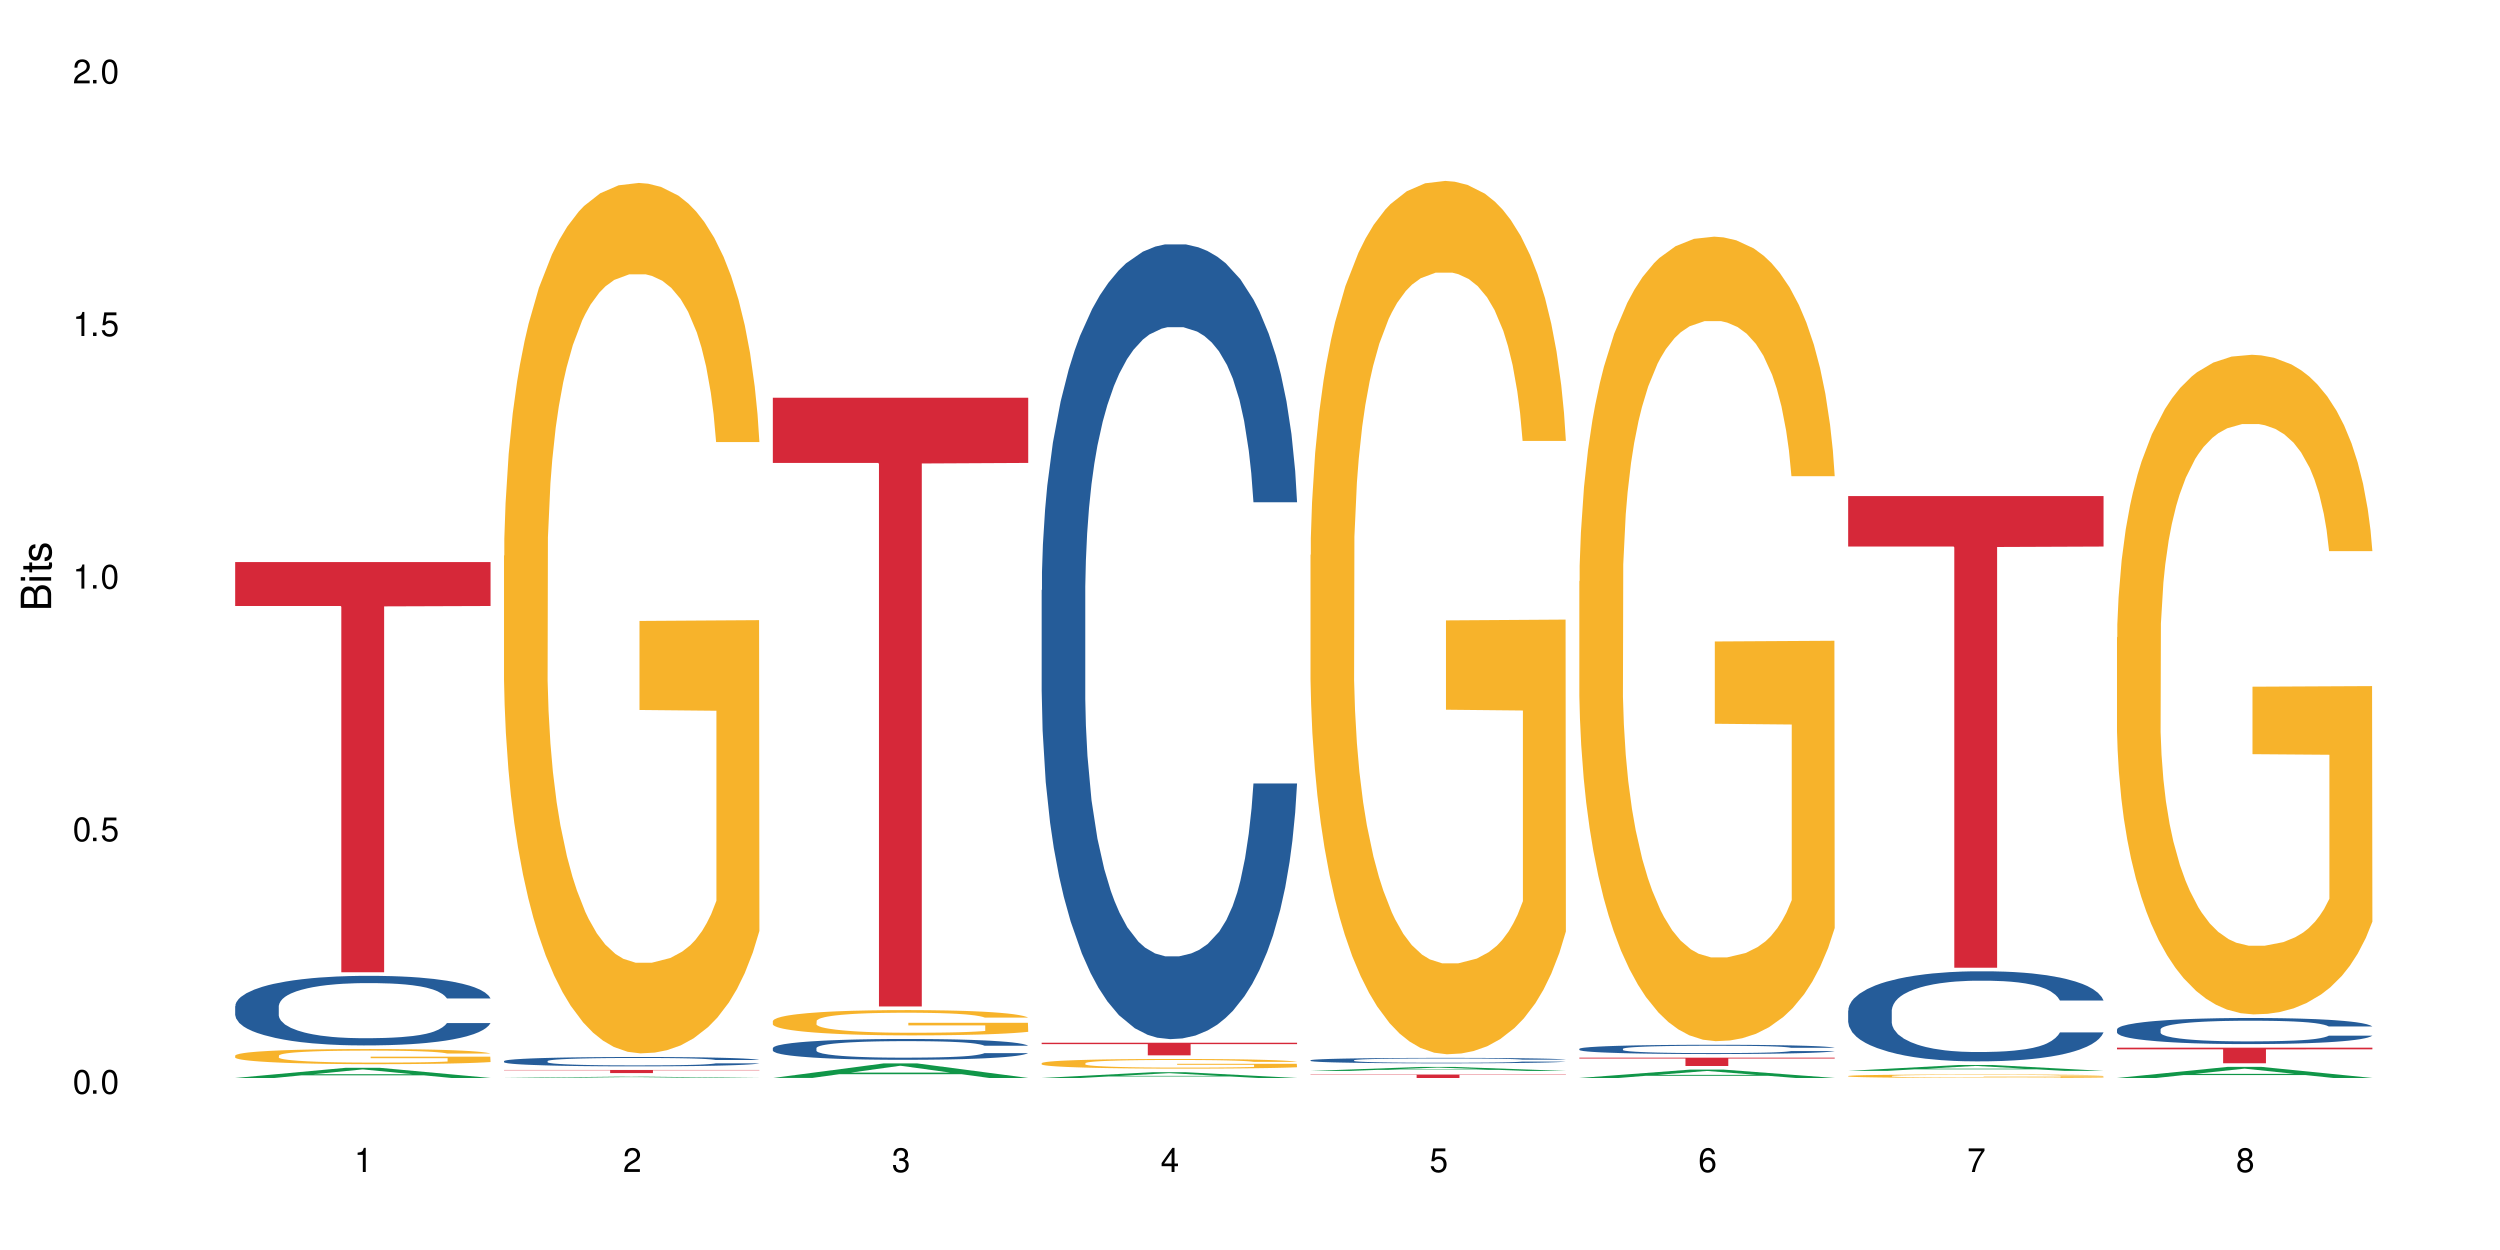 <?xml version="1.0" encoding="UTF-8"?>
<svg xmlns="http://www.w3.org/2000/svg" xmlns:xlink="http://www.w3.org/1999/xlink" width="720" height="360" viewBox="0 0 720 360">
<defs>
<g>
<g id="glyph-0-0">
</g>
<g id="glyph-0-1">
<path d="M 2.641 -6.938 C 2 -6.938 1.422 -6.656 1.078 -6.172 C 0.641 -5.562 0.406 -4.641 0.406 -3.359 C 0.406 -1.016 1.188 0.219 2.641 0.219 C 4.078 0.219 4.859 -1.016 4.859 -3.297 C 4.859 -4.641 4.656 -5.547 4.203 -6.172 C 3.844 -6.656 3.281 -6.938 2.641 -6.938 Z M 2.641 -6.188 C 3.547 -6.188 4 -5.25 4 -3.375 C 4 -1.406 3.562 -0.484 2.625 -0.484 C 1.734 -0.484 1.281 -1.438 1.281 -3.344 C 1.281 -5.25 1.734 -6.188 2.641 -6.188 Z M 2.641 -6.188 "/>
</g>
<g id="glyph-0-2">
<path d="M 1.828 -1 L 0.828 -1 L 0.828 0 L 1.828 0 Z M 1.828 -1 "/>
</g>
<g id="glyph-0-3">
<path d="M 4.562 -6.797 L 1.062 -6.797 L 0.547 -3.094 L 1.328 -3.094 C 1.719 -3.562 2.047 -3.734 2.578 -3.734 C 3.484 -3.734 4.062 -3.109 4.062 -2.094 C 4.062 -1.125 3.484 -0.531 2.578 -0.531 C 1.828 -0.531 1.375 -0.906 1.188 -1.672 L 0.328 -1.672 C 0.453 -1.109 0.547 -0.844 0.75 -0.594 C 1.125 -0.078 1.828 0.219 2.594 0.219 C 3.969 0.219 4.922 -0.781 4.922 -2.219 C 4.922 -3.562 4.031 -4.484 2.719 -4.484 C 2.25 -4.484 1.859 -4.359 1.469 -4.062 L 1.734 -5.969 L 4.562 -5.969 Z M 4.562 -6.797 "/>
</g>
<g id="glyph-0-4">
<path d="M 2.484 -4.938 L 2.484 0 L 3.328 0 L 3.328 -6.938 L 2.766 -6.938 C 2.469 -5.875 2.281 -5.734 0.984 -5.562 L 0.984 -4.938 Z M 2.484 -4.938 "/>
</g>
<g id="glyph-0-5">
<path d="M 4.859 -0.828 L 1.281 -0.828 C 1.359 -1.406 1.672 -1.781 2.5 -2.281 L 3.469 -2.828 C 4.406 -3.344 4.906 -4.062 4.906 -4.906 C 4.906 -5.484 4.672 -6.031 4.266 -6.406 C 3.859 -6.766 3.375 -6.938 2.719 -6.938 C 1.859 -6.938 1.219 -6.625 0.844 -6.031 C 0.609 -5.672 0.5 -5.234 0.484 -4.531 L 1.328 -4.531 C 1.359 -5.016 1.406 -5.281 1.531 -5.516 C 1.75 -5.938 2.188 -6.203 2.703 -6.203 C 3.469 -6.203 4.031 -5.641 4.031 -4.891 C 4.031 -4.344 3.719 -3.859 3.125 -3.516 L 2.234 -3 C 0.812 -2.172 0.406 -1.531 0.328 -0.016 L 4.859 -0.016 Z M 4.859 -0.828 "/>
</g>
<g id="glyph-0-6">
<path d="M 2.125 -3.188 L 2.578 -3.188 C 3.5 -3.188 3.984 -2.766 3.984 -1.922 C 3.984 -1.062 3.469 -0.531 2.594 -0.531 C 1.656 -0.531 1.203 -1 1.156 -2.016 L 0.312 -2.016 C 0.344 -1.453 0.438 -1.094 0.609 -0.781 C 0.953 -0.109 1.625 0.219 2.547 0.219 C 3.953 0.219 4.859 -0.625 4.859 -1.938 C 4.859 -2.828 4.516 -3.297 3.703 -3.594 C 4.344 -3.844 4.656 -4.328 4.656 -5.031 C 4.656 -6.219 3.875 -6.938 2.578 -6.938 C 1.203 -6.938 0.484 -6.172 0.453 -4.703 L 1.297 -4.703 C 1.312 -5.125 1.344 -5.359 1.453 -5.578 C 1.641 -5.969 2.062 -6.203 2.594 -6.203 C 3.344 -6.203 3.797 -5.75 3.797 -5 C 3.797 -4.516 3.609 -4.219 3.25 -4.047 C 3.016 -3.953 2.703 -3.922 2.125 -3.906 Z M 2.125 -3.188 "/>
</g>
<g id="glyph-0-7">
<path d="M 3.141 -1.672 L 3.141 0 L 3.984 0 L 3.984 -1.672 L 4.984 -1.672 L 4.984 -2.438 L 3.984 -2.438 L 3.984 -6.938 L 3.359 -6.938 L 0.266 -2.578 L 0.266 -1.672 Z M 3.141 -2.438 L 1 -2.438 L 3.141 -5.5 Z M 3.141 -2.438 "/>
</g>
<g id="glyph-0-8">
<path d="M 4.781 -5.125 C 4.609 -6.266 3.891 -6.938 2.844 -6.938 C 2.094 -6.938 1.422 -6.578 1.031 -5.953 C 0.594 -5.266 0.406 -4.422 0.406 -3.172 C 0.406 -2 0.578 -1.25 0.984 -0.641 C 1.359 -0.078 1.953 0.219 2.703 0.219 C 3.984 0.219 4.922 -0.75 4.922 -2.094 C 4.922 -3.375 4.062 -4.281 2.844 -4.281 C 2.172 -4.281 1.641 -4.031 1.281 -3.516 C 1.281 -5.234 1.828 -6.188 2.797 -6.188 C 3.391 -6.188 3.797 -5.797 3.938 -5.125 Z M 2.734 -3.531 C 3.547 -3.531 4.062 -2.953 4.062 -2.031 C 4.062 -1.156 3.484 -0.531 2.703 -0.531 C 1.922 -0.531 1.328 -1.188 1.328 -2.078 C 1.328 -2.938 1.906 -3.531 2.734 -3.531 Z M 2.734 -3.531 "/>
</g>
<g id="glyph-0-9">
<path d="M 4.984 -6.797 L 0.438 -6.797 L 0.438 -5.969 L 4.109 -5.969 C 2.5 -3.656 1.828 -2.234 1.328 0 L 2.219 0 C 2.594 -2.172 3.453 -4.047 4.984 -6.094 Z M 4.984 -6.797 "/>
</g>
<g id="glyph-0-10">
<path d="M 3.75 -3.656 C 4.469 -4.094 4.688 -4.438 4.688 -5.078 C 4.688 -6.172 3.844 -6.938 2.641 -6.938 C 1.438 -6.938 0.594 -6.172 0.594 -5.094 C 0.594 -4.438 0.812 -4.094 1.516 -3.656 C 0.734 -3.266 0.359 -2.703 0.359 -1.922 C 0.359 -0.656 1.281 0.219 2.641 0.219 C 3.984 0.219 4.922 -0.656 4.922 -1.922 C 4.922 -2.703 4.531 -3.266 3.75 -3.656 Z M 2.641 -6.188 C 3.359 -6.188 3.812 -5.75 3.812 -5.062 C 3.812 -4.406 3.344 -3.984 2.641 -3.984 C 1.922 -3.984 1.453 -4.406 1.453 -5.078 C 1.453 -5.75 1.922 -6.188 2.641 -6.188 Z M 2.641 -3.266 C 3.484 -3.266 4.062 -2.719 4.062 -1.906 C 4.062 -1.078 3.484 -0.531 2.625 -0.531 C 1.797 -0.531 1.219 -1.094 1.219 -1.906 C 1.219 -2.719 1.781 -3.266 2.641 -3.266 Z M 2.641 -3.266 "/>
</g>
<g id="glyph-1-0">
</g>
<g id="glyph-1-1">
<path d="M 0 -0.953 L 0 -4.891 C 0 -5.719 -0.234 -6.344 -0.734 -6.797 C -1.188 -7.234 -1.812 -7.469 -2.5 -7.469 C -3.547 -7.469 -4.188 -7 -4.625 -5.875 C -4.984 -6.688 -5.625 -7.094 -6.531 -7.094 C -7.172 -7.094 -7.734 -6.859 -8.141 -6.391 C -8.562 -5.922 -8.75 -5.344 -8.75 -4.5 L -8.75 -0.953 Z M -4.984 -2.062 L -7.766 -2.062 L -7.766 -4.219 C -7.766 -4.844 -7.688 -5.203 -7.453 -5.5 C -7.219 -5.812 -6.859 -5.969 -6.375 -5.969 C -5.891 -5.969 -5.531 -5.812 -5.297 -5.5 C -5.062 -5.203 -4.984 -4.844 -4.984 -4.219 Z M -0.984 -2.062 L -4 -2.062 L -4 -4.781 C -4 -5.766 -3.438 -6.359 -2.484 -6.359 C -1.547 -6.359 -0.984 -5.766 -0.984 -4.781 Z M -0.984 -2.062 "/>
</g>
<g id="glyph-1-2">
<path d="M -6.281 -1.797 L -6.281 -0.797 L 0 -0.797 L 0 -1.797 Z M -8.75 -1.797 L -8.75 -0.797 L -7.484 -0.797 L -7.484 -1.797 Z M -8.75 -1.797 "/>
</g>
<g id="glyph-1-3">
<path d="M -6.281 -3.047 L -6.281 -2.016 L -8.016 -2.016 L -8.016 -1.016 L -6.281 -1.016 L -6.281 -0.172 L -5.469 -0.172 L -5.469 -1.016 L -0.719 -1.016 C -0.078 -1.016 0.281 -1.453 0.281 -2.234 C 0.281 -2.5 0.25 -2.719 0.188 -3.047 L -0.641 -3.047 C -0.609 -2.906 -0.594 -2.766 -0.594 -2.562 C -0.594 -2.141 -0.719 -2.016 -1.156 -2.016 L -5.469 -2.016 L -5.469 -3.047 Z M -6.281 -3.047 "/>
</g>
<g id="glyph-1-4">
<path d="M -4.531 -5.25 C -5.766 -5.25 -6.469 -4.422 -6.469 -2.969 C -6.469 -1.516 -5.719 -0.562 -4.547 -0.562 C -3.562 -0.562 -3.094 -1.062 -2.734 -2.562 L -2.516 -3.484 C -2.344 -4.188 -2.094 -4.469 -1.641 -4.469 C -1.047 -4.469 -0.641 -3.875 -0.641 -3 C -0.641 -2.453 -0.797 -2 -1.062 -1.75 C -1.25 -1.594 -1.422 -1.531 -1.875 -1.469 L -1.875 -0.406 C -0.422 -0.453 0.281 -1.266 0.281 -2.922 C 0.281 -4.5 -0.5 -5.516 -1.719 -5.516 C -2.656 -5.516 -3.172 -4.984 -3.469 -3.734 L -3.703 -2.766 C -3.891 -1.953 -4.156 -1.609 -4.594 -1.609 C -5.188 -1.609 -5.547 -2.125 -5.547 -2.938 C -5.547 -3.75 -5.203 -4.172 -4.531 -4.203 Z M -4.531 -5.25 "/>
</g>
</g>
</defs>
<rect x="-72" y="-36" width="864" height="432" fill="rgb(100%, 100%, 100%)" fill-opacity="1"/>
<path fill-rule="nonzero" fill="rgb(6.275%, 58.824%, 28.235%)" fill-opacity="1" d="M 67.73 310.457 L 67.809 310.453 L 99.637 307.52 L 109.301 307.52 L 141.281 310.457 L 130.047 310.457 L 122.031 309.691 L 86.906 309.691 L 79.047 310.457 L 67.73 310.457 L 90.285 309.375 L 118.809 309.371 L 104.586 308 L 104.43 307.996 L 104.27 308.008 L 90.207 309.371 L 90.285 309.375 Z M 67.73 310.457 "/>
<path fill-rule="nonzero" fill="rgb(14.51%, 36.078%, 60%)" fill-opacity="1" d="M 67.73 289.77 L 67.82 289.754 L 67.82 289.312 L 68.09 288.617 L 68.719 287.738 L 69.344 287.137 L 70.961 286.055 L 73.203 285.012 L 75.535 284.207 L 77.238 283.73 L 78.766 283.363 L 82.262 282.688 L 84.504 282.34 L 86.926 282.027 L 89.887 281.715 L 92.039 281.535 L 96.883 281.242 L 100.469 281.113 L 103.25 281.059 L 109.262 281.059 L 112.848 281.129 L 115.449 281.223 L 118.32 281.367 L 120.742 281.535 L 124.957 281.938 L 128.727 282.449 L 130.43 282.742 L 133.121 283.309 L 135.184 283.859 L 136.617 284.336 L 138.234 285.012 L 139.668 285.836 L 140.746 286.77 L 141.281 287.555 L 128.727 287.555 L 128.098 286.824 L 127.379 286.258 L 126.035 285.504 L 124.688 284.977 L 122.805 284.445 L 121.102 284.098 L 118.77 283.75 L 116.707 283.527 L 114.555 283.363 L 112.488 283.254 L 108.543 283.145 L 103.969 283.145 L 102.266 283.18 L 98.766 283.328 L 96.883 283.457 L 94.191 283.711 L 92.309 283.949 L 90.066 284.316 L 88.539 284.629 L 86.656 285.102 L 85.312 285.523 L 83.785 286.129 L 82.891 286.586 L 82.082 287.098 L 81.363 287.703 L 80.828 288.344 L 80.469 289.02 L 80.289 289.68 L 80.289 292.516 L 80.469 293.176 L 80.918 293.945 L 82.082 295.062 L 83.785 296.031 L 85.762 296.801 L 87.645 297.352 L 88.719 297.605 L 90.156 297.898 L 92.398 298.266 L 95.629 298.633 L 97.512 298.777 L 100.383 298.926 L 103.34 298.996 L 107.289 298.996 L 110.785 298.926 L 113.117 298.832 L 115.539 298.688 L 118.859 298.375 L 120.922 298.082 L 122.715 297.734 L 124.062 297.387 L 124.957 297.094 L 126.305 296.527 L 127.379 295.902 L 128.188 295.262 L 128.727 294.641 L 141.281 294.641 L 140.746 295.375 L 139.938 296.086 L 139.129 296.617 L 137.875 297.258 L 136.441 297.828 L 134.375 298.469 L 132.672 298.887 L 130.43 299.344 L 128.367 299.695 L 126.125 300.004 L 122.805 300.371 L 120.652 300.555 L 118.32 300.719 L 115.539 300.863 L 112.043 300.992 L 108.273 301.066 L 104.777 301.086 L 101.008 301.047 L 98.227 300.977 L 94.551 300.809 L 89.977 300.48 L 86.656 300.133 L 84.055 299.785 L 81.812 299.418 L 79.301 298.926 L 76.074 298.117 L 74.098 297.496 L 72.754 296.984 L 71.23 296.27 L 70.152 295.629 L 68.898 294.605 L 68 293.305 L 67.73 292.297 Z M 67.73 289.77 "/>
<path fill-rule="nonzero" fill="rgb(96.863%, 70.196%, 16.863%)" fill-opacity="1" d="M 67.73 303.988 L 67.82 303.984 L 67.82 303.906 L 68.18 303.727 L 69.078 303.48 L 70.242 303.277 L 71.5 303.117 L 72.305 303.035 L 73.652 302.914 L 74.816 302.828 L 77.777 302.648 L 81.543 302.48 L 83.609 302.41 L 85.941 302.34 L 89.258 302.266 L 90.785 302.238 L 95.449 302.176 L 100.738 302.133 L 106.57 302.121 L 109.262 302.125 L 112.938 302.141 L 117.961 302.188 L 120.832 302.227 L 123.074 302.266 L 125.406 302.316 L 128.277 302.398 L 130.969 302.492 L 133.121 302.59 L 135.273 302.707 L 137.066 302.836 L 138.594 302.973 L 139.938 303.141 L 140.746 303.281 L 141.281 303.422 L 128.816 303.422 L 128.098 303.281 L 127.289 303.172 L 125.945 303.043 L 124.598 302.945 L 123.254 302.871 L 120.742 302.766 L 118.59 302.703 L 115.898 302.648 L 113.297 302.613 L 110.336 302.59 L 108.543 302.582 L 103.789 302.582 L 99.484 302.609 L 96.973 302.641 L 95.18 302.672 L 92.668 302.73 L 91.141 302.781 L 90.246 302.812 L 87.555 302.934 L 85.762 303.047 L 84.773 303.121 L 83.52 303.242 L 82.621 303.348 L 81.633 303.508 L 81.098 303.629 L 80.379 303.898 L 80.289 304.613 L 80.559 304.766 L 81.098 304.93 L 81.812 305.074 L 82.891 305.223 L 83.965 305.34 L 85.852 305.496 L 87.465 305.598 L 88.719 305.668 L 91.141 305.773 L 92.129 305.809 L 94.461 305.883 L 96.883 305.938 L 99.844 305.984 L 102.086 306.008 L 105.672 306.027 L 110.246 306.027 L 115.629 306.004 L 119.039 305.973 L 121.371 305.941 L 122.895 305.914 L 124.777 305.871 L 126.125 305.828 L 127.379 305.785 L 128.906 305.719 L 128.906 304.766 L 106.75 304.762 L 106.75 304.316 L 141.195 304.312 L 141.281 305.871 L 139.398 305.977 L 137.066 306.082 L 134.824 306.16 L 132.492 306.227 L 129.176 306.305 L 126.484 306.352 L 122.355 306.406 L 118.59 306.441 L 114.645 306.465 L 111.145 306.48 L 107.02 306.484 L 103.34 306.477 L 99.395 306.449 L 96.254 306.418 L 93.383 306.379 L 90.516 306.328 L 86.926 306.242 L 84.594 306.176 L 82.172 306.094 L 79.75 305.992 L 77.598 305.887 L 76.164 305.801 L 74.727 305.707 L 73.203 305.586 L 71.766 305.453 L 70.691 305.328 L 69.703 305.188 L 68.988 305.059 L 68.27 304.879 L 67.91 304.734 L 67.73 304.609 Z M 67.73 303.988 "/>
<path fill-rule="nonzero" fill="rgb(83.922%, 15.686%, 22.353%)" fill-opacity="1" d="M 67.73 161.883 L 141.281 161.883 L 141.281 174.527 L 110.629 174.637 L 110.629 280.02 L 98.297 280.02 L 98.297 174.75 L 98.117 174.527 L 67.73 174.527 Z M 67.73 161.883 "/>
<path fill-rule="nonzero" fill="rgb(6.275%, 58.824%, 28.235%)" fill-opacity="1" d="M 145.156 310.457 L 145.234 310.457 L 177.059 310.086 L 186.723 310.086 L 218.707 310.457 L 207.469 310.457 L 199.453 310.359 L 164.328 310.359 L 156.469 310.457 L 145.156 310.457 L 167.707 310.32 L 196.23 310.32 L 182.008 310.145 L 181.695 310.145 L 167.629 310.32 L 167.707 310.32 Z M 145.156 310.457 "/>
<path fill-rule="nonzero" fill="rgb(14.51%, 36.078%, 60%)" fill-opacity="1" d="M 145.156 305.586 L 145.242 305.586 L 145.242 305.523 L 145.512 305.434 L 146.141 305.312 L 146.77 305.23 L 148.383 305.086 L 150.625 304.945 L 152.957 304.836 L 154.664 304.773 L 156.188 304.723 L 159.684 304.633 L 161.93 304.586 L 164.352 304.543 L 167.309 304.504 L 169.461 304.477 L 174.305 304.438 L 177.895 304.422 L 180.676 304.414 L 186.684 304.414 L 190.273 304.422 L 192.875 304.434 L 195.742 304.457 L 198.164 304.477 L 202.383 304.531 L 206.148 304.602 L 207.852 304.641 L 210.543 304.715 L 212.605 304.789 L 214.043 304.855 L 215.656 304.945 L 217.094 305.059 L 218.168 305.184 L 218.707 305.289 L 206.148 305.289 L 205.52 305.191 L 204.805 305.113 L 203.457 305.012 L 202.113 304.941 L 200.23 304.871 L 198.523 304.824 L 196.191 304.777 L 194.129 304.746 L 191.977 304.723 L 189.914 304.711 L 185.969 304.695 L 181.391 304.695 L 179.688 304.699 L 176.191 304.719 L 174.305 304.734 L 171.613 304.77 L 169.73 304.805 L 167.488 304.852 L 165.965 304.895 L 164.082 304.957 L 162.734 305.016 L 161.211 305.098 L 160.312 305.156 L 159.508 305.227 L 158.789 305.309 L 158.25 305.395 L 157.891 305.484 L 157.711 305.574 L 157.711 305.957 L 157.891 306.047 L 158.34 306.148 L 159.508 306.301 L 161.211 306.43 L 163.184 306.535 L 165.066 306.609 L 166.145 306.641 L 167.578 306.684 L 169.82 306.73 L 173.051 306.781 L 174.934 306.801 L 177.805 306.82 L 180.766 306.828 L 184.711 306.828 L 188.211 306.82 L 190.543 306.809 L 192.965 306.789 L 196.281 306.746 L 198.344 306.707 L 200.141 306.66 L 201.484 306.613 L 202.383 306.574 L 203.727 306.496 L 204.805 306.414 L 205.609 306.328 L 206.148 306.242 L 218.707 306.242 L 218.168 306.34 L 217.359 306.438 L 216.555 306.508 L 215.297 306.594 L 213.863 306.672 L 211.801 306.758 L 210.094 306.816 L 207.852 306.875 L 205.789 306.922 L 203.547 306.965 L 200.23 307.016 L 198.074 307.039 L 195.742 307.062 L 192.965 307.082 L 189.465 307.098 L 185.699 307.109 L 182.199 307.109 L 178.434 307.105 L 175.652 307.098 L 171.973 307.074 L 167.398 307.031 L 164.082 306.984 L 161.48 306.938 L 159.238 306.887 L 156.727 306.82 L 153.496 306.711 L 151.523 306.629 L 150.176 306.559 L 148.652 306.461 L 147.574 306.375 L 146.32 306.238 L 145.422 306.062 L 145.156 305.926 Z M 145.156 305.586 "/>
<path fill-rule="nonzero" fill="rgb(96.863%, 70.196%, 16.863%)" fill-opacity="1" d="M 145.156 160.059 L 145.242 159.828 L 145.242 155.25 L 145.602 144.945 L 146.5 130.75 L 147.664 119.074 L 148.922 109.918 L 149.73 105.109 L 151.074 98.242 L 152.242 93.207 L 155.199 82.902 L 158.969 73.285 L 161.031 69.164 L 163.363 65.273 L 166.684 60.926 L 168.207 59.32 L 172.871 55.66 L 178.164 53.367 L 183.992 52.684 L 186.684 52.91 L 190.363 53.828 L 195.387 56.344 L 198.254 58.633 L 200.496 60.926 L 202.828 63.898 L 205.699 68.48 L 208.391 73.973 L 210.543 79.469 L 212.695 86.336 L 214.492 93.664 L 216.016 101.676 L 217.359 111.293 L 218.168 119.305 L 218.707 127.316 L 206.238 127.316 L 205.52 119.305 L 204.715 113.125 L 203.367 105.566 L 202.023 100.074 L 200.676 95.723 L 198.164 89.77 L 196.012 86.109 L 193.32 82.902 L 190.723 80.844 L 187.762 79.469 L 185.969 79.012 L 181.211 79.012 L 176.906 80.613 L 174.395 82.445 L 172.602 84.277 L 170.09 87.711 L 168.566 90.457 L 167.668 92.289 L 164.977 99.387 L 163.184 105.797 L 162.195 110.148 L 160.941 117.016 L 160.043 123.195 L 159.059 132.355 L 158.52 139.223 L 157.801 154.793 L 157.711 196 L 157.98 204.699 L 158.52 214.086 L 159.238 222.328 L 160.312 231.031 L 161.391 237.668 L 163.273 246.598 L 164.887 252.551 L 166.145 256.441 L 168.566 262.625 L 169.551 264.684 L 171.883 268.805 L 174.305 272.012 L 177.266 274.758 L 179.508 276.133 L 183.098 277.277 L 187.672 277.277 L 193.055 275.902 L 196.461 274.07 L 198.793 272.238 L 200.32 270.637 L 202.203 268.117 L 203.547 265.828 L 204.805 263.309 L 206.328 259.418 L 206.328 204.699 L 184.172 204.473 L 184.172 178.832 L 218.617 178.602 L 218.707 268.117 L 216.824 274.301 L 214.492 280.254 L 212.25 284.832 L 209.918 288.723 L 206.598 293.074 L 203.906 295.82 L 199.781 299.027 L 196.012 301.086 L 192.066 302.461 L 188.566 303.148 L 184.441 303.375 L 180.766 302.918 L 176.816 301.543 L 173.68 299.711 L 170.809 297.422 L 167.938 294.445 L 164.352 289.641 L 162.016 285.746 L 159.594 280.938 L 157.172 275.215 L 155.02 269.035 L 153.586 264.227 L 152.152 258.73 L 150.625 251.863 L 149.191 244.078 L 148.113 236.98 L 147.129 228.969 L 146.41 221.414 L 145.691 211.109 L 145.332 202.871 L 145.156 195.773 Z M 145.156 160.059 "/>
<path fill-rule="nonzero" fill="rgb(83.922%, 15.686%, 22.353%)" fill-opacity="1" d="M 145.156 308.148 L 218.707 308.148 L 218.707 308.246 L 188.051 308.246 L 188.051 309.047 L 175.719 309.047 L 175.719 308.246 L 145.156 308.246 Z M 145.156 308.148 "/>
<path fill-rule="nonzero" fill="rgb(6.275%, 58.824%, 28.235%)" fill-opacity="1" d="M 222.578 310.453 L 222.656 310.449 L 254.48 306.262 L 264.148 306.262 L 296.129 310.457 L 284.895 310.457 L 276.879 309.363 L 241.75 309.363 L 233.895 310.453 L 222.578 310.453 L 245.129 308.91 L 273.656 308.906 L 259.434 306.949 L 259.273 306.945 L 259.117 306.957 L 245.051 308.906 L 245.129 308.91 Z M 222.578 310.453 "/>
<path fill-rule="nonzero" fill="rgb(14.51%, 36.078%, 60%)" fill-opacity="1" d="M 222.578 301.836 L 222.668 301.832 L 222.668 301.699 L 222.938 301.492 L 223.562 301.227 L 224.191 301.047 L 225.809 300.723 L 228.051 300.41 L 230.383 300.168 L 232.086 300.027 L 233.609 299.918 L 237.109 299.715 L 239.352 299.609 L 241.773 299.516 L 244.734 299.422 L 246.887 299.367 L 251.73 299.281 L 255.316 299.242 L 258.098 299.227 L 264.109 299.227 L 267.695 299.25 L 270.297 299.277 L 273.168 299.32 L 275.59 299.367 L 279.805 299.488 L 283.57 299.645 L 285.277 299.73 L 287.969 299.902 L 290.031 300.066 L 291.465 300.207 L 293.082 300.41 L 294.516 300.656 L 295.59 300.938 L 296.129 301.172 L 283.57 301.172 L 282.945 300.953 L 282.227 300.785 L 280.883 300.559 L 279.535 300.398 L 277.652 300.242 L 275.949 300.137 L 273.617 300.031 L 271.551 299.965 L 269.398 299.918 L 267.336 299.883 L 263.391 299.852 L 258.816 299.852 L 257.109 299.863 L 253.613 299.906 L 251.73 299.945 L 249.039 300.02 L 247.156 300.094 L 244.914 300.203 L 243.387 300.297 L 241.504 300.438 L 240.16 300.562 L 238.633 300.746 L 237.738 300.883 L 236.93 301.035 L 236.211 301.215 L 235.672 301.41 L 235.316 301.613 L 235.137 301.809 L 235.137 302.66 L 235.316 302.855 L 235.762 303.086 L 236.93 303.422 L 238.633 303.711 L 240.605 303.941 L 242.492 304.105 L 243.566 304.184 L 245.004 304.27 L 247.246 304.379 L 250.473 304.488 L 252.355 304.535 L 255.227 304.578 L 258.188 304.602 L 262.133 304.602 L 265.633 304.578 L 267.965 304.551 L 270.387 304.508 L 273.707 304.414 L 275.77 304.324 L 277.562 304.223 L 278.906 304.117 L 279.805 304.031 L 281.148 303.859 L 282.227 303.672 L 283.035 303.48 L 283.57 303.293 L 296.129 303.293 L 295.59 303.516 L 294.785 303.727 L 293.977 303.887 L 292.723 304.078 L 291.285 304.25 L 289.223 304.441 L 287.52 304.566 L 285.277 304.703 L 283.215 304.809 L 280.973 304.902 L 277.652 305.012 L 275.5 305.066 L 273.168 305.117 L 270.387 305.16 L 266.887 305.199 L 263.121 305.219 L 259.621 305.227 L 255.855 305.215 L 253.074 305.191 L 249.398 305.145 L 244.824 305.043 L 241.504 304.941 L 238.902 304.836 L 236.66 304.727 L 234.148 304.578 L 230.918 304.336 L 228.945 304.148 L 227.602 303.996 L 226.074 303.781 L 225 303.59 L 223.742 303.285 L 222.848 302.895 L 222.578 302.594 Z M 222.578 301.836 "/>
<path fill-rule="nonzero" fill="rgb(96.863%, 70.196%, 16.863%)" fill-opacity="1" d="M 222.578 294.027 L 222.668 294.02 L 222.668 293.887 L 223.027 293.586 L 223.922 293.176 L 225.09 292.836 L 226.344 292.57 L 227.152 292.43 L 228.496 292.23 L 229.664 292.086 L 232.625 291.785 L 236.391 291.508 L 238.453 291.387 L 240.785 291.273 L 244.105 291.148 L 245.629 291.102 L 250.293 290.996 L 255.586 290.926 L 261.418 290.906 L 264.109 290.914 L 267.785 290.941 L 272.809 291.016 L 275.68 291.082 L 277.922 291.148 L 280.254 291.234 L 283.125 291.367 L 285.816 291.527 L 287.969 291.688 L 290.121 291.887 L 291.914 292.098 L 293.438 292.332 L 294.785 292.609 L 295.59 292.844 L 296.129 293.074 L 283.66 293.074 L 282.945 292.844 L 282.137 292.664 L 280.793 292.445 L 279.445 292.285 L 278.102 292.156 L 275.59 291.984 L 273.438 291.879 L 270.746 291.785 L 268.145 291.727 L 265.184 291.688 L 263.391 291.672 L 258.637 291.672 L 254.332 291.719 L 251.82 291.773 L 250.023 291.824 L 247.512 291.926 L 245.988 292.004 L 245.094 292.059 L 242.402 292.266 L 240.605 292.449 L 239.621 292.578 L 238.363 292.777 L 237.469 292.957 L 236.48 293.223 L 235.941 293.422 L 235.227 293.875 L 235.137 295.07 L 235.406 295.324 L 235.941 295.594 L 236.66 295.836 L 237.738 296.086 L 238.812 296.281 L 240.695 296.539 L 242.312 296.711 L 243.566 296.824 L 245.988 297.004 L 246.977 297.066 L 249.309 297.184 L 251.73 297.277 L 254.691 297.359 L 256.934 297.398 L 260.52 297.43 L 265.094 297.43 L 270.477 297.391 L 273.887 297.336 L 276.219 297.285 L 277.742 297.238 L 279.625 297.164 L 280.973 297.098 L 282.227 297.023 L 283.75 296.914 L 283.75 295.324 L 261.598 295.316 L 261.598 294.57 L 296.039 294.566 L 296.129 297.164 L 294.246 297.344 L 291.914 297.516 L 289.672 297.648 L 287.34 297.762 L 284.02 297.891 L 281.328 297.969 L 277.203 298.062 L 273.438 298.121 L 269.488 298.164 L 265.992 298.184 L 261.867 298.188 L 258.188 298.176 L 254.242 298.137 L 251.102 298.082 L 248.23 298.016 L 245.359 297.93 L 241.773 297.789 L 239.441 297.676 L 237.02 297.539 L 234.598 297.371 L 232.445 297.191 L 231.008 297.051 L 229.574 296.891 L 228.051 296.691 L 226.613 296.465 L 225.539 296.262 L 224.551 296.027 L 223.832 295.809 L 223.117 295.508 L 222.758 295.27 L 222.578 295.062 Z M 222.578 294.027 "/>
<path fill-rule="nonzero" fill="rgb(83.922%, 15.686%, 22.353%)" fill-opacity="1" d="M 222.578 114.555 L 296.129 114.555 L 296.129 133.32 L 265.477 133.484 L 265.477 289.871 L 253.141 289.871 L 253.141 133.648 L 252.965 133.32 L 222.578 133.32 Z M 222.578 114.555 "/>
<path fill-rule="nonzero" fill="rgb(6.275%, 58.824%, 28.235%)" fill-opacity="1" d="M 300 310.457 L 300.078 310.457 L 331.906 308.801 L 341.57 308.801 L 373.555 310.457 L 362.316 310.457 L 354.301 310.027 L 319.176 310.027 L 311.316 310.457 L 300 310.457 L 322.555 309.848 L 351.078 309.848 L 336.855 309.074 L 336.699 309.07 L 336.543 309.074 L 322.477 309.848 L 322.555 309.848 Z M 300 310.457 "/>
<path fill-rule="nonzero" fill="rgb(14.51%, 36.078%, 60%)" fill-opacity="1" d="M 300 169.973 L 300.09 169.766 L 300.09 164.742 L 300.359 156.793 L 300.988 146.75 L 301.617 139.844 L 303.23 127.5 L 305.473 115.574 L 307.805 106.367 L 309.508 100.93 L 311.035 96.742 L 314.531 89.004 L 316.773 85.027 L 319.195 81.469 L 322.156 77.914 L 324.309 75.82 L 329.152 72.473 L 332.742 71.008 L 335.52 70.383 L 341.531 70.383 L 345.117 71.219 L 347.719 72.266 L 350.59 73.938 L 353.012 75.82 L 357.227 80.426 L 360.996 86.281 L 362.699 89.629 L 365.391 96.117 L 367.453 102.395 L 368.891 107.832 L 370.504 115.574 L 371.938 124.988 L 373.016 135.66 L 373.555 144.656 L 360.996 144.656 L 360.367 136.289 L 359.648 129.801 L 358.305 121.223 L 356.961 115.156 L 355.074 109.09 L 353.371 105.113 L 351.039 101.137 L 348.977 98.629 L 346.824 96.742 L 344.762 95.488 L 340.812 94.234 L 336.238 94.234 L 334.535 94.652 L 331.035 96.324 L 329.152 97.789 L 326.461 100.719 L 324.578 103.438 L 322.336 107.625 L 320.812 111.18 L 318.926 116.621 L 317.582 121.434 L 316.059 128.336 L 315.16 133.566 L 314.352 139.426 L 313.637 146.332 L 313.098 153.652 L 312.738 161.395 L 312.559 168.93 L 312.559 201.359 L 312.738 208.891 L 313.188 217.68 L 314.352 230.441 L 316.059 241.531 L 318.031 250.316 L 319.914 256.594 L 320.992 259.523 L 322.426 262.871 L 324.668 267.055 L 327.898 271.242 L 329.781 272.914 L 332.652 274.59 L 335.609 275.426 L 339.559 275.426 L 343.055 274.59 L 345.387 273.543 L 347.809 271.867 L 351.129 268.312 L 353.191 264.965 L 354.984 260.988 L 356.332 257.012 L 357.227 253.664 L 358.574 247.18 L 359.648 240.066 L 360.457 232.742 L 360.996 225.629 L 373.555 225.629 L 373.016 233.996 L 372.207 242.156 L 371.402 248.227 L 370.145 255.547 L 368.711 262.035 L 366.645 269.359 L 364.941 274.168 L 362.699 279.402 L 360.637 283.375 L 358.395 286.934 L 355.074 291.117 L 352.922 293.211 L 350.59 295.094 L 347.809 296.766 L 344.312 298.23 L 340.543 299.066 L 337.047 299.277 L 333.277 298.859 L 330.5 298.023 L 326.82 296.141 L 322.246 292.371 L 318.926 288.398 L 316.324 284.422 L 314.082 280.238 L 311.57 274.59 L 308.344 265.383 L 306.371 258.27 L 305.023 252.41 L 303.5 244.25 L 302.422 236.926 L 301.168 225.211 L 300.27 210.355 L 300 198.848 Z M 300 169.973 "/>
<path fill-rule="nonzero" fill="rgb(96.863%, 70.196%, 16.863%)" fill-opacity="1" d="M 300 306.176 L 300.09 306.172 L 300.09 306.121 L 300.449 306.008 L 301.348 305.848 L 302.512 305.719 L 303.77 305.617 L 304.574 305.562 L 305.922 305.488 L 307.086 305.434 L 310.047 305.316 L 313.816 305.211 L 315.879 305.164 L 318.211 305.121 L 321.527 305.074 L 323.055 305.055 L 327.719 305.016 L 333.012 304.988 L 338.84 304.984 L 341.531 304.984 L 345.207 304.996 L 350.23 305.023 L 353.102 305.047 L 355.344 305.074 L 357.676 305.105 L 360.547 305.156 L 363.238 305.219 L 365.391 305.281 L 367.543 305.355 L 369.336 305.438 L 370.863 305.527 L 372.207 305.633 L 373.016 305.723 L 373.555 305.812 L 361.086 305.812 L 360.367 305.723 L 359.559 305.652 L 358.215 305.57 L 356.871 305.508 L 355.523 305.461 L 353.012 305.395 L 350.859 305.352 L 348.168 305.316 L 345.566 305.297 L 342.609 305.281 L 340.812 305.273 L 336.059 305.273 L 331.754 305.293 L 329.242 305.312 L 327.449 305.332 L 324.938 305.371 L 323.414 305.402 L 322.516 305.422 L 319.824 305.5 L 318.031 305.57 L 317.043 305.621 L 315.789 305.695 L 314.891 305.766 L 313.902 305.867 L 313.367 305.941 L 312.648 306.117 L 312.559 306.574 L 312.828 306.668 L 313.367 306.773 L 314.082 306.863 L 315.16 306.961 L 316.234 307.035 L 318.121 307.133 L 319.734 307.199 L 320.992 307.242 L 323.414 307.312 L 324.398 307.336 L 326.73 307.379 L 329.152 307.418 L 332.113 307.445 L 334.355 307.461 L 337.941 307.473 L 342.52 307.473 L 347.898 307.461 L 351.309 307.438 L 353.641 307.418 L 355.164 307.402 L 357.047 307.371 L 358.395 307.348 L 359.648 307.32 L 361.176 307.277 L 361.176 306.668 L 339.02 306.668 L 339.02 306.383 L 373.465 306.379 L 373.555 307.371 L 371.668 307.441 L 369.336 307.508 L 367.094 307.559 L 364.762 307.602 L 361.445 307.648 L 358.754 307.68 L 354.629 307.715 L 350.859 307.738 L 346.914 307.754 L 343.414 307.762 L 339.289 307.766 L 335.609 307.758 L 331.664 307.742 L 328.523 307.723 L 325.656 307.699 L 322.785 307.664 L 319.195 307.613 L 316.863 307.57 L 314.441 307.516 L 312.02 307.453 L 309.867 307.383 L 308.434 307.328 L 306.996 307.27 L 305.473 307.191 L 304.039 307.105 L 302.961 307.027 L 301.973 306.938 L 301.258 306.855 L 300.539 306.742 L 300.18 306.648 L 300 306.57 Z M 300 306.176 "/>
<path fill-rule="nonzero" fill="rgb(83.922%, 15.686%, 22.353%)" fill-opacity="1" d="M 300 300.316 L 373.555 300.316 L 373.555 300.703 L 342.898 300.707 L 342.898 303.945 L 330.566 303.945 L 330.566 300.711 L 330.387 300.703 L 300 300.703 Z M 300 300.316 "/>
<path fill-rule="nonzero" fill="rgb(6.275%, 58.824%, 28.235%)" fill-opacity="1" d="M 377.426 308.426 L 377.504 308.426 L 409.328 307.273 L 418.992 307.273 L 450.977 308.426 L 439.738 308.426 L 431.723 308.125 L 396.598 308.125 L 388.738 308.426 L 377.426 308.426 L 399.977 308 L 428.504 308 L 414.277 307.461 L 414.121 307.461 L 413.965 307.465 L 399.898 308 L 399.977 308 Z M 377.426 308.426 "/>
<path fill-rule="nonzero" fill="rgb(14.51%, 36.078%, 60%)" fill-opacity="1" d="M 377.426 305.352 L 377.516 305.352 L 377.516 305.316 L 377.781 305.262 L 378.41 305.191 L 379.039 305.145 L 380.652 305.062 L 382.895 304.98 L 385.227 304.918 L 386.934 304.879 L 388.457 304.852 L 391.957 304.797 L 394.199 304.77 L 396.621 304.746 L 399.578 304.723 L 401.734 304.707 L 406.574 304.688 L 410.164 304.676 L 412.945 304.672 L 418.953 304.672 L 422.543 304.676 L 425.145 304.684 L 428.016 304.695 L 430.438 304.707 L 434.652 304.738 L 438.418 304.781 L 440.125 304.805 L 442.812 304.848 L 444.879 304.891 L 446.312 304.926 L 447.926 304.98 L 449.363 305.043 L 450.438 305.117 L 450.977 305.18 L 438.418 305.18 L 437.789 305.121 L 437.074 305.078 L 435.727 305.02 L 434.383 304.977 L 432.5 304.938 L 430.793 304.91 L 428.461 304.883 L 426.398 304.863 L 424.246 304.852 L 422.184 304.844 L 418.238 304.836 L 411.957 304.836 L 408.461 304.848 L 406.574 304.859 L 403.887 304.879 L 402 304.898 L 399.758 304.926 L 398.234 304.949 L 396.352 304.988 L 395.004 305.02 L 393.48 305.066 L 392.582 305.102 L 391.777 305.145 L 391.059 305.191 L 390.52 305.242 L 390.16 305.293 L 389.98 305.344 L 389.98 305.566 L 390.16 305.617 L 390.609 305.68 L 391.777 305.766 L 393.48 305.84 L 395.453 305.902 L 397.336 305.945 L 398.414 305.965 L 399.848 305.988 L 402.09 306.016 L 405.32 306.043 L 407.203 306.055 L 410.074 306.066 L 413.035 306.074 L 416.98 306.074 L 420.48 306.066 L 422.812 306.059 L 425.234 306.047 L 428.551 306.023 L 430.613 306 L 432.41 305.973 L 433.754 305.945 L 434.652 305.926 L 435.996 305.879 L 437.074 305.832 L 437.879 305.781 L 438.418 305.734 L 450.977 305.734 L 450.438 305.789 L 449.633 305.844 L 448.824 305.887 L 447.566 305.938 L 446.133 305.98 L 444.07 306.031 L 442.367 306.062 L 440.125 306.102 L 438.059 306.129 L 435.816 306.152 L 432.5 306.18 L 430.348 306.195 L 428.016 306.207 L 425.234 306.219 L 421.734 306.23 L 417.969 306.234 L 410.703 306.234 L 407.922 306.227 L 404.242 306.215 L 399.668 306.188 L 396.352 306.16 L 393.75 306.133 L 391.508 306.105 L 388.996 306.066 L 385.766 306.004 L 383.793 305.957 L 382.449 305.914 L 380.922 305.859 L 379.848 305.809 L 378.59 305.73 L 377.695 305.629 L 377.426 305.551 Z M 377.426 305.352 "/>
<path fill-rule="nonzero" fill="rgb(96.863%, 70.196%, 16.863%)" fill-opacity="1" d="M 377.426 159.836 L 377.516 159.605 L 377.516 155.012 L 377.871 144.676 L 378.77 130.434 L 379.938 118.719 L 381.191 109.527 L 382 104.703 L 383.344 97.812 L 384.512 92.762 L 387.469 82.422 L 391.238 72.773 L 393.301 68.641 L 395.633 64.734 L 398.953 60.371 L 400.477 58.762 L 405.141 55.086 L 410.434 52.789 L 416.262 52.102 L 418.953 52.332 L 422.633 53.25 L 427.656 55.777 L 430.527 58.074 L 432.77 60.371 L 435.102 63.355 L 437.969 67.953 L 440.66 73.465 L 442.812 78.977 L 444.969 85.867 L 446.762 93.219 L 448.285 101.258 L 449.633 110.906 L 450.438 118.945 L 450.977 126.988 L 438.508 126.988 L 437.789 118.945 L 436.984 112.746 L 435.637 105.164 L 434.293 99.652 L 432.949 95.285 L 430.438 89.312 L 428.281 85.641 L 425.594 82.422 L 422.992 80.355 L 420.031 78.977 L 418.238 78.52 L 413.484 78.52 L 409.176 80.125 L 406.664 81.965 L 404.871 83.801 L 402.359 87.246 L 400.836 90.004 L 399.938 91.84 L 397.246 98.961 L 395.453 105.395 L 394.469 109.758 L 393.211 116.648 L 392.312 122.852 L 391.328 132.039 L 390.789 138.934 L 390.07 154.551 L 389.98 195.898 L 390.25 204.629 L 390.789 214.047 L 391.508 222.316 L 392.582 231.047 L 393.66 237.707 L 395.543 246.664 L 397.156 252.637 L 398.414 256.543 L 400.836 262.746 L 401.82 264.812 L 404.156 268.949 L 406.574 272.164 L 409.535 274.922 L 411.777 276.297 L 415.367 277.445 L 419.941 277.445 L 425.324 276.07 L 428.73 274.23 L 431.062 272.395 L 432.59 270.785 L 434.473 268.258 L 435.816 265.961 L 437.074 263.434 L 438.598 259.531 L 438.598 204.629 L 416.441 204.398 L 416.441 178.672 L 450.887 178.441 L 450.977 268.258 L 449.094 274.461 L 446.762 280.434 L 444.52 285.027 L 442.188 288.934 L 438.867 293.297 L 436.176 296.055 L 432.051 299.27 L 428.281 301.336 L 424.336 302.715 L 420.84 303.402 L 416.711 303.633 L 413.035 303.176 L 409.086 301.797 L 405.949 299.957 L 403.078 297.66 L 400.207 294.676 L 396.621 289.852 L 394.289 285.945 L 391.867 281.121 L 389.445 275.379 L 387.293 269.176 L 385.855 264.352 L 384.422 258.84 L 382.895 251.949 L 381.461 244.141 L 380.383 237.02 L 379.398 228.977 L 378.68 221.398 L 377.961 211.062 L 377.605 202.793 L 377.426 195.672 Z M 377.426 159.836 "/>
<path fill-rule="nonzero" fill="rgb(83.922%, 15.686%, 22.353%)" fill-opacity="1" d="M 377.426 309.465 L 450.977 309.465 L 450.977 309.57 L 420.324 309.57 L 420.324 310.457 L 407.988 310.457 L 407.988 309.574 L 407.809 309.57 L 377.426 309.57 Z M 377.426 309.465 "/>
<path fill-rule="nonzero" fill="rgb(6.275%, 58.824%, 28.235%)" fill-opacity="1" d="M 454.848 310.457 L 454.926 310.453 L 486.75 308.047 L 496.418 308.047 L 528.398 310.457 L 517.164 310.457 L 509.148 309.828 L 474.023 309.828 L 466.164 310.457 L 454.848 310.457 L 477.402 309.57 L 505.926 309.566 L 491.703 308.441 L 491.547 308.441 L 491.387 308.445 L 477.32 309.566 L 477.402 309.57 Z M 454.848 310.457 "/>
<path fill-rule="nonzero" fill="rgb(14.51%, 36.078%, 60%)" fill-opacity="1" d="M 454.848 302.059 L 454.938 302.055 L 454.938 301.996 L 455.207 301.902 L 455.836 301.785 L 456.461 301.707 L 458.078 301.562 L 460.32 301.422 L 462.652 301.316 L 464.355 301.254 L 465.879 301.203 L 469.379 301.113 L 471.621 301.066 L 474.043 301.027 L 477.004 300.984 L 479.156 300.961 L 484 300.922 L 487.586 300.902 L 490.367 300.898 L 496.379 300.898 L 499.965 300.906 L 502.566 300.918 L 505.438 300.938 L 507.859 300.961 L 512.074 301.016 L 515.844 301.082 L 517.547 301.121 L 520.238 301.195 L 522.301 301.27 L 523.734 301.332 L 525.352 301.422 L 526.785 301.531 L 527.863 301.656 L 528.398 301.762 L 515.844 301.762 L 515.215 301.664 L 514.496 301.59 L 513.152 301.488 L 511.805 301.418 L 509.922 301.348 L 508.219 301.301 L 505.887 301.254 L 503.824 301.227 L 501.672 301.203 L 499.605 301.188 L 495.66 301.176 L 491.086 301.176 L 489.383 301.18 L 485.883 301.199 L 484 301.215 L 481.309 301.25 L 479.426 301.281 L 477.184 301.332 L 475.656 301.371 L 473.773 301.434 L 472.43 301.492 L 470.902 301.57 L 470.008 301.633 L 469.199 301.703 L 468.48 301.781 L 467.945 301.867 L 467.586 301.957 L 467.406 302.043 L 467.406 302.422 L 467.586 302.512 L 468.035 302.613 L 469.199 302.762 L 470.902 302.891 L 472.879 302.992 L 474.762 303.066 L 475.836 303.102 L 477.273 303.141 L 479.516 303.188 L 482.742 303.238 L 484.629 303.258 L 487.496 303.277 L 490.457 303.285 L 494.406 303.285 L 497.902 303.277 L 500.234 303.266 L 502.656 303.246 L 505.977 303.203 L 508.039 303.164 L 509.832 303.117 L 511.18 303.07 L 512.074 303.031 L 513.422 302.957 L 514.496 302.875 L 515.305 302.789 L 515.844 302.707 L 528.398 302.707 L 527.863 302.805 L 527.055 302.898 L 526.246 302.969 L 524.992 303.055 L 523.555 303.129 L 521.492 303.215 L 519.789 303.27 L 517.547 303.332 L 515.484 303.379 L 513.242 303.418 L 509.922 303.469 L 507.77 303.492 L 505.438 303.516 L 502.656 303.535 L 499.16 303.551 L 495.391 303.562 L 491.895 303.562 L 488.125 303.559 L 485.344 303.551 L 481.668 303.527 L 477.094 303.484 L 473.773 303.438 L 471.172 303.391 L 468.93 303.344 L 466.418 303.277 L 463.191 303.168 L 461.215 303.086 L 459.871 303.016 L 458.348 302.922 L 457.27 302.836 L 456.016 302.699 L 455.117 302.527 L 454.848 302.395 Z M 454.848 302.059 "/>
<path fill-rule="nonzero" fill="rgb(96.863%, 70.196%, 16.863%)" fill-opacity="1" d="M 454.848 167.395 L 454.938 167.184 L 454.938 162.953 L 455.297 153.43 L 456.191 140.312 L 457.359 129.52 L 458.613 121.055 L 459.422 116.613 L 460.77 110.266 L 461.934 105.609 L 464.895 96.086 L 468.66 87.199 L 470.723 83.391 L 473.055 79.793 L 476.375 75.773 L 477.898 74.293 L 482.562 70.906 L 487.855 68.789 L 493.688 68.156 L 496.379 68.367 L 500.055 69.211 L 505.078 71.539 L 507.949 73.656 L 510.191 75.773 L 512.523 78.523 L 515.395 82.754 L 518.086 87.832 L 520.238 92.914 L 522.391 99.262 L 524.184 106.031 L 525.711 113.438 L 527.055 122.324 L 527.863 129.73 L 528.398 137.137 L 515.934 137.137 L 515.215 129.73 L 514.406 124.02 L 513.062 117.035 L 511.715 111.957 L 510.371 107.938 L 507.859 102.434 L 505.707 99.047 L 503.016 96.086 L 500.414 94.184 L 497.453 92.914 L 495.66 92.488 L 490.906 92.488 L 486.602 93.969 L 484.09 95.664 L 482.297 97.355 L 479.785 100.531 L 478.258 103.07 L 477.363 104.762 L 474.672 111.32 L 472.879 117.246 L 471.891 121.266 L 470.633 127.613 L 469.738 133.328 L 468.75 141.793 L 468.211 148.141 L 467.496 162.531 L 467.406 200.617 L 467.676 208.66 L 468.211 217.336 L 468.93 224.953 L 470.008 232.992 L 471.082 239.129 L 472.965 247.383 L 474.582 252.883 L 475.836 256.48 L 478.258 262.195 L 479.246 264.098 L 481.578 267.906 L 484 270.871 L 486.961 273.41 L 489.203 274.68 L 492.789 275.738 L 497.363 275.738 L 502.746 274.469 L 506.156 272.773 L 508.488 271.082 L 510.012 269.602 L 511.895 267.273 L 513.242 265.156 L 514.496 262.828 L 516.023 259.23 L 516.023 208.66 L 493.867 208.445 L 493.867 184.746 L 528.309 184.535 L 528.398 267.273 L 526.516 272.984 L 524.184 278.488 L 521.941 282.719 L 519.609 286.316 L 516.289 290.336 L 513.602 292.875 L 509.473 295.84 L 505.707 297.742 L 501.758 299.012 L 498.262 299.648 L 494.137 299.859 L 490.457 299.438 L 486.512 298.168 L 483.371 296.473 L 480.5 294.359 L 477.633 291.605 L 474.043 287.164 L 471.711 283.566 L 469.289 279.121 L 466.867 273.832 L 464.715 268.117 L 463.281 263.676 L 461.844 258.598 L 460.32 252.25 L 458.883 245.055 L 457.809 238.496 L 456.82 231.09 L 456.102 224.105 L 455.387 214.582 L 455.027 206.965 L 454.848 200.406 Z M 454.848 167.395 "/>
<path fill-rule="nonzero" fill="rgb(83.922%, 15.686%, 22.353%)" fill-opacity="1" d="M 454.848 304.602 L 528.398 304.602 L 528.398 304.859 L 497.746 304.863 L 497.746 307.012 L 485.414 307.012 L 485.414 304.863 L 485.234 304.859 L 454.848 304.859 Z M 454.848 304.602 "/>
<path fill-rule="nonzero" fill="rgb(6.275%, 58.824%, 28.235%)" fill-opacity="1" d="M 532.27 308.41 L 532.352 308.406 L 564.176 306.719 L 573.84 306.719 L 605.824 308.41 L 594.586 308.41 L 586.57 307.969 L 551.445 307.969 L 543.586 308.41 L 532.27 308.41 L 554.824 307.785 L 583.348 307.785 L 569.125 306.996 L 568.969 306.992 L 568.812 306.996 L 554.746 307.785 L 554.824 307.785 Z M 532.27 308.41 "/>
<path fill-rule="nonzero" fill="rgb(14.51%, 36.078%, 60%)" fill-opacity="1" d="M 532.27 291.027 L 532.359 291.004 L 532.359 290.434 L 532.629 289.535 L 533.258 288.395 L 533.887 287.613 L 535.5 286.215 L 537.742 284.863 L 540.074 283.82 L 541.777 283.203 L 543.305 282.727 L 546.801 281.852 L 549.043 281.402 L 551.465 280.996 L 554.426 280.594 L 556.578 280.355 L 561.422 279.977 L 565.012 279.812 L 567.793 279.742 L 573.801 279.742 L 577.391 279.836 L 579.992 279.953 L 582.859 280.145 L 585.281 280.355 L 589.5 280.879 L 593.266 281.543 L 594.969 281.922 L 597.66 282.656 L 599.723 283.367 L 601.16 283.984 L 602.773 284.863 L 604.207 285.93 L 605.285 287.137 L 605.824 288.16 L 593.266 288.16 L 592.637 287.211 L 591.922 286.477 L 590.574 285.504 L 589.23 284.816 L 587.344 284.129 L 585.641 283.676 L 583.309 283.227 L 581.246 282.941 L 579.094 282.727 L 577.031 282.586 L 573.082 282.445 L 568.508 282.445 L 566.805 282.492 L 563.305 282.68 L 561.422 282.848 L 558.73 283.18 L 556.848 283.488 L 554.605 283.961 L 553.082 284.363 L 551.199 284.98 L 549.852 285.527 L 548.328 286.309 L 547.43 286.902 L 546.621 287.566 L 545.906 288.348 L 545.367 289.18 L 545.008 290.055 L 544.828 290.91 L 544.828 294.582 L 545.008 295.438 L 545.457 296.434 L 546.621 297.879 L 548.328 299.137 L 550.301 300.133 L 552.184 300.844 L 553.262 301.176 L 554.695 301.555 L 556.938 302.027 L 560.168 302.504 L 562.051 302.691 L 564.922 302.883 L 567.883 302.977 L 571.828 302.977 L 575.324 302.883 L 577.656 302.766 L 580.078 302.574 L 583.398 302.172 L 585.461 301.793 L 587.254 301.34 L 588.602 300.891 L 589.5 300.512 L 590.844 299.777 L 591.922 298.969 L 592.727 298.141 L 593.266 297.336 L 605.824 297.336 L 605.285 298.281 L 604.477 299.207 L 603.672 299.895 L 602.414 300.727 L 600.98 301.461 L 598.918 302.289 L 597.211 302.836 L 594.969 303.43 L 592.906 303.879 L 590.664 304.281 L 587.344 304.754 L 585.191 304.992 L 582.859 305.207 L 580.078 305.395 L 576.582 305.562 L 572.816 305.656 L 569.316 305.68 L 565.551 305.633 L 562.77 305.539 L 559.09 305.324 L 554.516 304.898 L 551.199 304.449 L 548.598 303.996 L 546.355 303.523 L 543.844 302.883 L 540.613 301.84 L 538.641 301.035 L 537.293 300.371 L 535.77 299.445 L 534.691 298.613 L 533.438 297.285 L 532.539 295.602 L 532.27 294.301 Z M 532.27 291.027 "/>
<path fill-rule="nonzero" fill="rgb(96.863%, 70.196%, 16.863%)" fill-opacity="1" d="M 532.27 309.883 L 532.359 309.879 L 532.359 309.863 L 532.719 309.82 L 533.617 309.762 L 534.781 309.715 L 536.039 309.68 L 536.844 309.66 L 538.191 309.633 L 539.355 309.613 L 542.316 309.57 L 546.086 309.531 L 548.148 309.516 L 550.48 309.5 L 553.797 309.48 L 555.324 309.477 L 559.988 309.461 L 565.281 309.453 L 571.109 309.449 L 573.801 309.449 L 577.48 309.453 L 582.5 309.465 L 585.371 309.473 L 587.613 309.48 L 589.945 309.492 L 592.816 309.512 L 595.508 309.535 L 597.66 309.555 L 599.812 309.586 L 601.609 309.613 L 603.133 309.645 L 604.477 309.684 L 605.285 309.719 L 605.824 309.75 L 593.355 309.75 L 592.637 309.719 L 591.832 309.691 L 590.484 309.66 L 589.141 309.641 L 587.793 309.621 L 585.281 309.598 L 583.129 309.582 L 580.438 309.57 L 577.836 309.562 L 574.879 309.555 L 568.328 309.555 L 564.023 309.562 L 561.512 309.57 L 559.719 309.574 L 557.207 309.59 L 555.684 309.602 L 554.785 309.609 L 552.094 309.637 L 550.301 309.664 L 549.312 309.68 L 548.059 309.707 L 547.16 309.734 L 546.176 309.77 L 545.637 309.797 L 544.918 309.859 L 544.828 310.027 L 545.098 310.062 L 545.637 310.098 L 546.355 310.133 L 547.43 310.168 L 548.508 310.195 L 550.391 310.23 L 552.004 310.254 L 553.262 310.27 L 555.684 310.293 L 556.668 310.305 L 559 310.32 L 561.422 310.332 L 564.383 310.344 L 566.625 310.348 L 570.215 310.355 L 574.789 310.355 L 580.168 310.348 L 583.578 310.34 L 585.91 310.332 L 587.434 310.328 L 589.32 310.316 L 590.664 310.309 L 591.922 310.297 L 593.445 310.281 L 593.445 310.062 L 571.289 310.059 L 571.289 309.957 L 605.734 309.957 L 605.824 310.316 L 603.941 310.34 L 601.609 310.367 L 599.363 310.383 L 597.031 310.398 L 593.715 310.418 L 591.023 310.43 L 586.898 310.441 L 583.129 310.449 L 579.184 310.453 L 575.684 310.457 L 567.883 310.457 L 563.934 310.453 L 560.797 310.445 L 555.055 310.422 L 551.465 310.402 L 549.133 310.387 L 546.711 310.367 L 544.289 310.344 L 542.137 310.32 L 540.703 310.301 L 539.266 310.277 L 537.742 310.25 L 536.309 310.219 L 535.23 310.191 L 534.246 310.16 L 533.527 310.129 L 532.809 310.086 L 532.449 310.055 L 532.27 310.023 Z M 532.27 309.883 "/>
<path fill-rule="nonzero" fill="rgb(83.922%, 15.686%, 22.353%)" fill-opacity="1" d="M 532.27 142.867 L 605.824 142.867 L 605.824 157.406 L 575.168 157.535 L 575.168 278.703 L 562.836 278.703 L 562.836 157.66 L 562.656 157.406 L 532.27 157.406 Z M 532.27 142.867 "/>
<path fill-rule="nonzero" fill="rgb(6.275%, 58.824%, 28.235%)" fill-opacity="1" d="M 609.695 310.457 L 609.773 310.453 L 641.598 307.258 L 651.266 307.258 L 683.246 310.457 L 672.008 310.457 L 663.996 309.625 L 628.867 309.625 L 621.012 310.457 L 609.695 310.457 L 632.246 309.277 L 660.773 309.273 L 646.551 307.781 L 646.391 307.781 L 646.234 307.789 L 632.168 309.273 L 632.246 309.277 Z M 609.695 310.457 "/>
<path fill-rule="nonzero" fill="rgb(14.51%, 36.078%, 60%)" fill-opacity="1" d="M 609.695 296.453 L 609.785 296.449 L 609.785 296.281 L 610.055 296.023 L 610.68 295.691 L 611.309 295.465 L 612.922 295.062 L 615.164 294.668 L 617.5 294.367 L 619.203 294.188 L 620.727 294.051 L 624.227 293.797 L 626.469 293.668 L 628.891 293.551 L 631.852 293.434 L 634.004 293.367 L 638.848 293.254 L 642.434 293.207 L 645.215 293.188 L 651.223 293.188 L 654.812 293.215 L 657.414 293.25 L 660.285 293.305 L 662.707 293.367 L 666.922 293.516 L 670.688 293.707 L 672.395 293.82 L 675.086 294.031 L 677.148 294.238 L 678.582 294.414 L 680.195 294.668 L 681.633 294.977 L 682.707 295.328 L 683.246 295.625 L 670.688 295.625 L 670.062 295.348 L 669.344 295.137 L 667.996 294.855 L 666.652 294.656 L 664.77 294.457 L 663.066 294.328 L 660.734 294.195 L 658.668 294.113 L 656.516 294.051 L 654.453 294.012 L 650.508 293.969 L 645.934 293.969 L 644.227 293.984 L 640.73 294.039 L 638.848 294.086 L 636.156 294.184 L 634.273 294.273 L 632.027 294.41 L 630.504 294.527 L 628.621 294.703 L 627.273 294.863 L 625.75 295.09 L 624.852 295.262 L 624.047 295.453 L 623.328 295.68 L 622.789 295.918 L 622.43 296.172 L 622.254 296.422 L 622.254 297.484 L 622.43 297.73 L 622.879 298.02 L 624.047 298.438 L 625.75 298.801 L 627.723 299.09 L 629.605 299.297 L 630.684 299.391 L 632.117 299.5 L 634.363 299.641 L 637.59 299.777 L 639.473 299.832 L 642.344 299.887 L 645.305 299.914 L 649.25 299.914 L 652.75 299.887 L 655.082 299.852 L 657.504 299.797 L 660.82 299.68 L 662.887 299.57 L 664.68 299.441 L 666.023 299.309 L 666.922 299.199 L 668.266 298.988 L 669.344 298.754 L 670.152 298.512 L 670.688 298.281 L 683.246 298.281 L 682.707 298.555 L 681.902 298.824 L 681.094 299.02 L 679.84 299.262 L 678.402 299.473 L 676.34 299.715 L 674.637 299.871 L 672.395 300.043 L 670.332 300.176 L 668.086 300.293 L 664.77 300.43 L 662.617 300.496 L 660.285 300.559 L 657.504 300.613 L 654.004 300.66 L 650.238 300.688 L 646.738 300.695 L 642.973 300.684 L 640.191 300.656 L 636.516 300.594 L 631.941 300.469 L 628.621 300.34 L 626.02 300.207 L 623.777 300.07 L 621.266 299.887 L 618.035 299.586 L 616.062 299.352 L 614.719 299.16 L 613.191 298.891 L 612.117 298.652 L 610.859 298.266 L 609.965 297.777 L 609.695 297.402 Z M 609.695 296.453 "/>
<path fill-rule="nonzero" fill="rgb(96.863%, 70.196%, 16.863%)" fill-opacity="1" d="M 609.695 183.543 L 609.785 183.367 L 609.785 179.898 L 610.145 172.09 L 611.039 161.336 L 612.207 152.488 L 613.461 145.547 L 614.27 141.902 L 615.613 136.699 L 616.781 132.883 L 619.742 125.074 L 623.508 117.789 L 625.57 114.664 L 627.902 111.715 L 631.223 108.418 L 632.746 107.203 L 637.41 104.43 L 642.703 102.695 L 648.535 102.172 L 651.223 102.348 L 654.902 103.039 L 659.926 104.949 L 662.797 106.684 L 665.039 108.418 L 667.371 110.676 L 670.242 114.145 L 672.93 118.309 L 675.086 122.473 L 677.238 127.676 L 679.031 133.23 L 680.555 139.301 L 681.902 146.586 L 682.707 152.66 L 683.246 158.73 L 670.777 158.73 L 670.062 152.66 L 669.254 147.977 L 667.91 142.25 L 666.562 138.086 L 665.219 134.789 L 662.707 130.281 L 660.555 127.504 L 657.863 125.074 L 655.262 123.512 L 652.301 122.473 L 650.508 122.125 L 645.754 122.125 L 641.449 123.34 L 638.938 124.727 L 637.141 126.117 L 634.629 128.719 L 633.105 130.801 L 632.207 132.188 L 629.52 137.566 L 627.723 142.426 L 626.738 145.719 L 625.48 150.926 L 624.586 155.609 L 623.598 162.551 L 623.059 167.754 L 622.344 179.551 L 622.254 210.781 L 622.52 217.375 L 623.059 224.488 L 623.777 230.734 L 624.852 237.324 L 625.93 242.355 L 627.812 249.121 L 629.43 253.633 L 630.684 256.582 L 633.105 261.266 L 634.094 262.828 L 636.426 265.953 L 638.848 268.379 L 641.805 270.461 L 644.047 271.504 L 647.637 272.371 L 652.211 272.371 L 657.594 271.332 L 661 269.941 L 663.332 268.555 L 664.859 267.34 L 666.742 265.43 L 668.086 263.695 L 669.344 261.789 L 670.867 258.84 L 670.867 217.375 L 648.715 217.199 L 648.715 197.77 L 683.156 197.594 L 683.246 265.43 L 681.363 270.117 L 679.031 274.625 L 676.789 278.098 L 674.457 281.047 L 671.137 284.344 L 668.445 286.426 L 664.32 288.852 L 660.555 290.414 L 656.605 291.457 L 653.109 291.977 L 648.98 292.148 L 645.305 291.801 L 641.359 290.762 L 638.219 289.375 L 635.348 287.637 L 632.477 285.383 L 628.891 281.738 L 626.559 278.789 L 624.137 275.148 L 621.715 270.809 L 619.562 266.125 L 618.125 262.48 L 616.691 258.316 L 615.164 253.113 L 613.73 247.215 L 612.656 241.836 L 611.668 235.766 L 610.949 230.039 L 610.234 222.23 L 609.875 215.984 L 609.695 210.605 Z M 609.695 183.543 "/>
<path fill-rule="nonzero" fill="rgb(83.922%, 15.686%, 22.353%)" fill-opacity="1" d="M 609.695 301.734 L 683.246 301.734 L 683.246 302.215 L 652.594 302.219 L 652.594 306.223 L 640.258 306.223 L 640.258 302.223 L 640.082 302.215 L 609.695 302.215 Z M 609.695 301.734 "/>
<g fill="rgb(0%, 0%, 0%)" fill-opacity="1">
<use xlink:href="#glyph-0-1" x="20.965" y="314.993"/>
<use xlink:href="#glyph-0-2" x="25.965" y="314.993"/>
<use xlink:href="#glyph-0-1" x="28.965" y="314.993"/>
</g>
<g fill="rgb(0%, 0%, 0%)" fill-opacity="1">
<use xlink:href="#glyph-0-1" x="20.965" y="242.251"/>
<use xlink:href="#glyph-0-2" x="25.965" y="242.251"/>
<use xlink:href="#glyph-0-3" x="28.965" y="242.251"/>
</g>
<g fill="rgb(0%, 0%, 0%)" fill-opacity="1">
<use xlink:href="#glyph-0-4" x="20.965" y="169.509"/>
<use xlink:href="#glyph-0-2" x="25.965" y="169.509"/>
<use xlink:href="#glyph-0-1" x="28.965" y="169.509"/>
</g>
<g fill="rgb(0%, 0%, 0%)" fill-opacity="1">
<use xlink:href="#glyph-0-4" x="20.965" y="96.767"/>
<use xlink:href="#glyph-0-2" x="25.965" y="96.767"/>
<use xlink:href="#glyph-0-3" x="28.965" y="96.767"/>
</g>
<g fill="rgb(0%, 0%, 0%)" fill-opacity="1">
<use xlink:href="#glyph-0-5" x="20.965" y="24.024"/>
<use xlink:href="#glyph-0-2" x="25.965" y="24.024"/>
<use xlink:href="#glyph-0-1" x="28.965" y="24.024"/>
</g>
<g fill="rgb(0%, 0%, 0%)" fill-opacity="1">
<use xlink:href="#glyph-0-4" x="102.008" y="337.532"/>
</g>
<g fill="rgb(0%, 0%, 0%)" fill-opacity="1">
<use xlink:href="#glyph-0-5" x="179.43" y="337.532"/>
</g>
<g fill="rgb(0%, 0%, 0%)" fill-opacity="1">
<use xlink:href="#glyph-0-6" x="256.855" y="337.532"/>
</g>
<g fill="rgb(0%, 0%, 0%)" fill-opacity="1">
<use xlink:href="#glyph-0-7" x="334.277" y="337.532"/>
</g>
<g fill="rgb(0%, 0%, 0%)" fill-opacity="1">
<use xlink:href="#glyph-0-3" x="411.699" y="337.532"/>
</g>
<g fill="rgb(0%, 0%, 0%)" fill-opacity="1">
<use xlink:href="#glyph-0-8" x="489.125" y="337.532"/>
</g>
<g fill="rgb(0%, 0%, 0%)" fill-opacity="1">
<use xlink:href="#glyph-0-9" x="566.547" y="337.532"/>
</g>
<g fill="rgb(0%, 0%, 0%)" fill-opacity="1">
<use xlink:href="#glyph-0-10" x="643.969" y="337.532"/>
</g>
<g fill="rgb(0%, 0%, 0%)" fill-opacity="1">
<use xlink:href="#glyph-1-1" x="14.725" y="176.012"/>
<use xlink:href="#glyph-1-2" x="14.725" y="168.012"/>
<use xlink:href="#glyph-1-3" x="14.725" y="165.012"/>
<use xlink:href="#glyph-1-4" x="14.725" y="162.012"/>
</g>
</svg>
